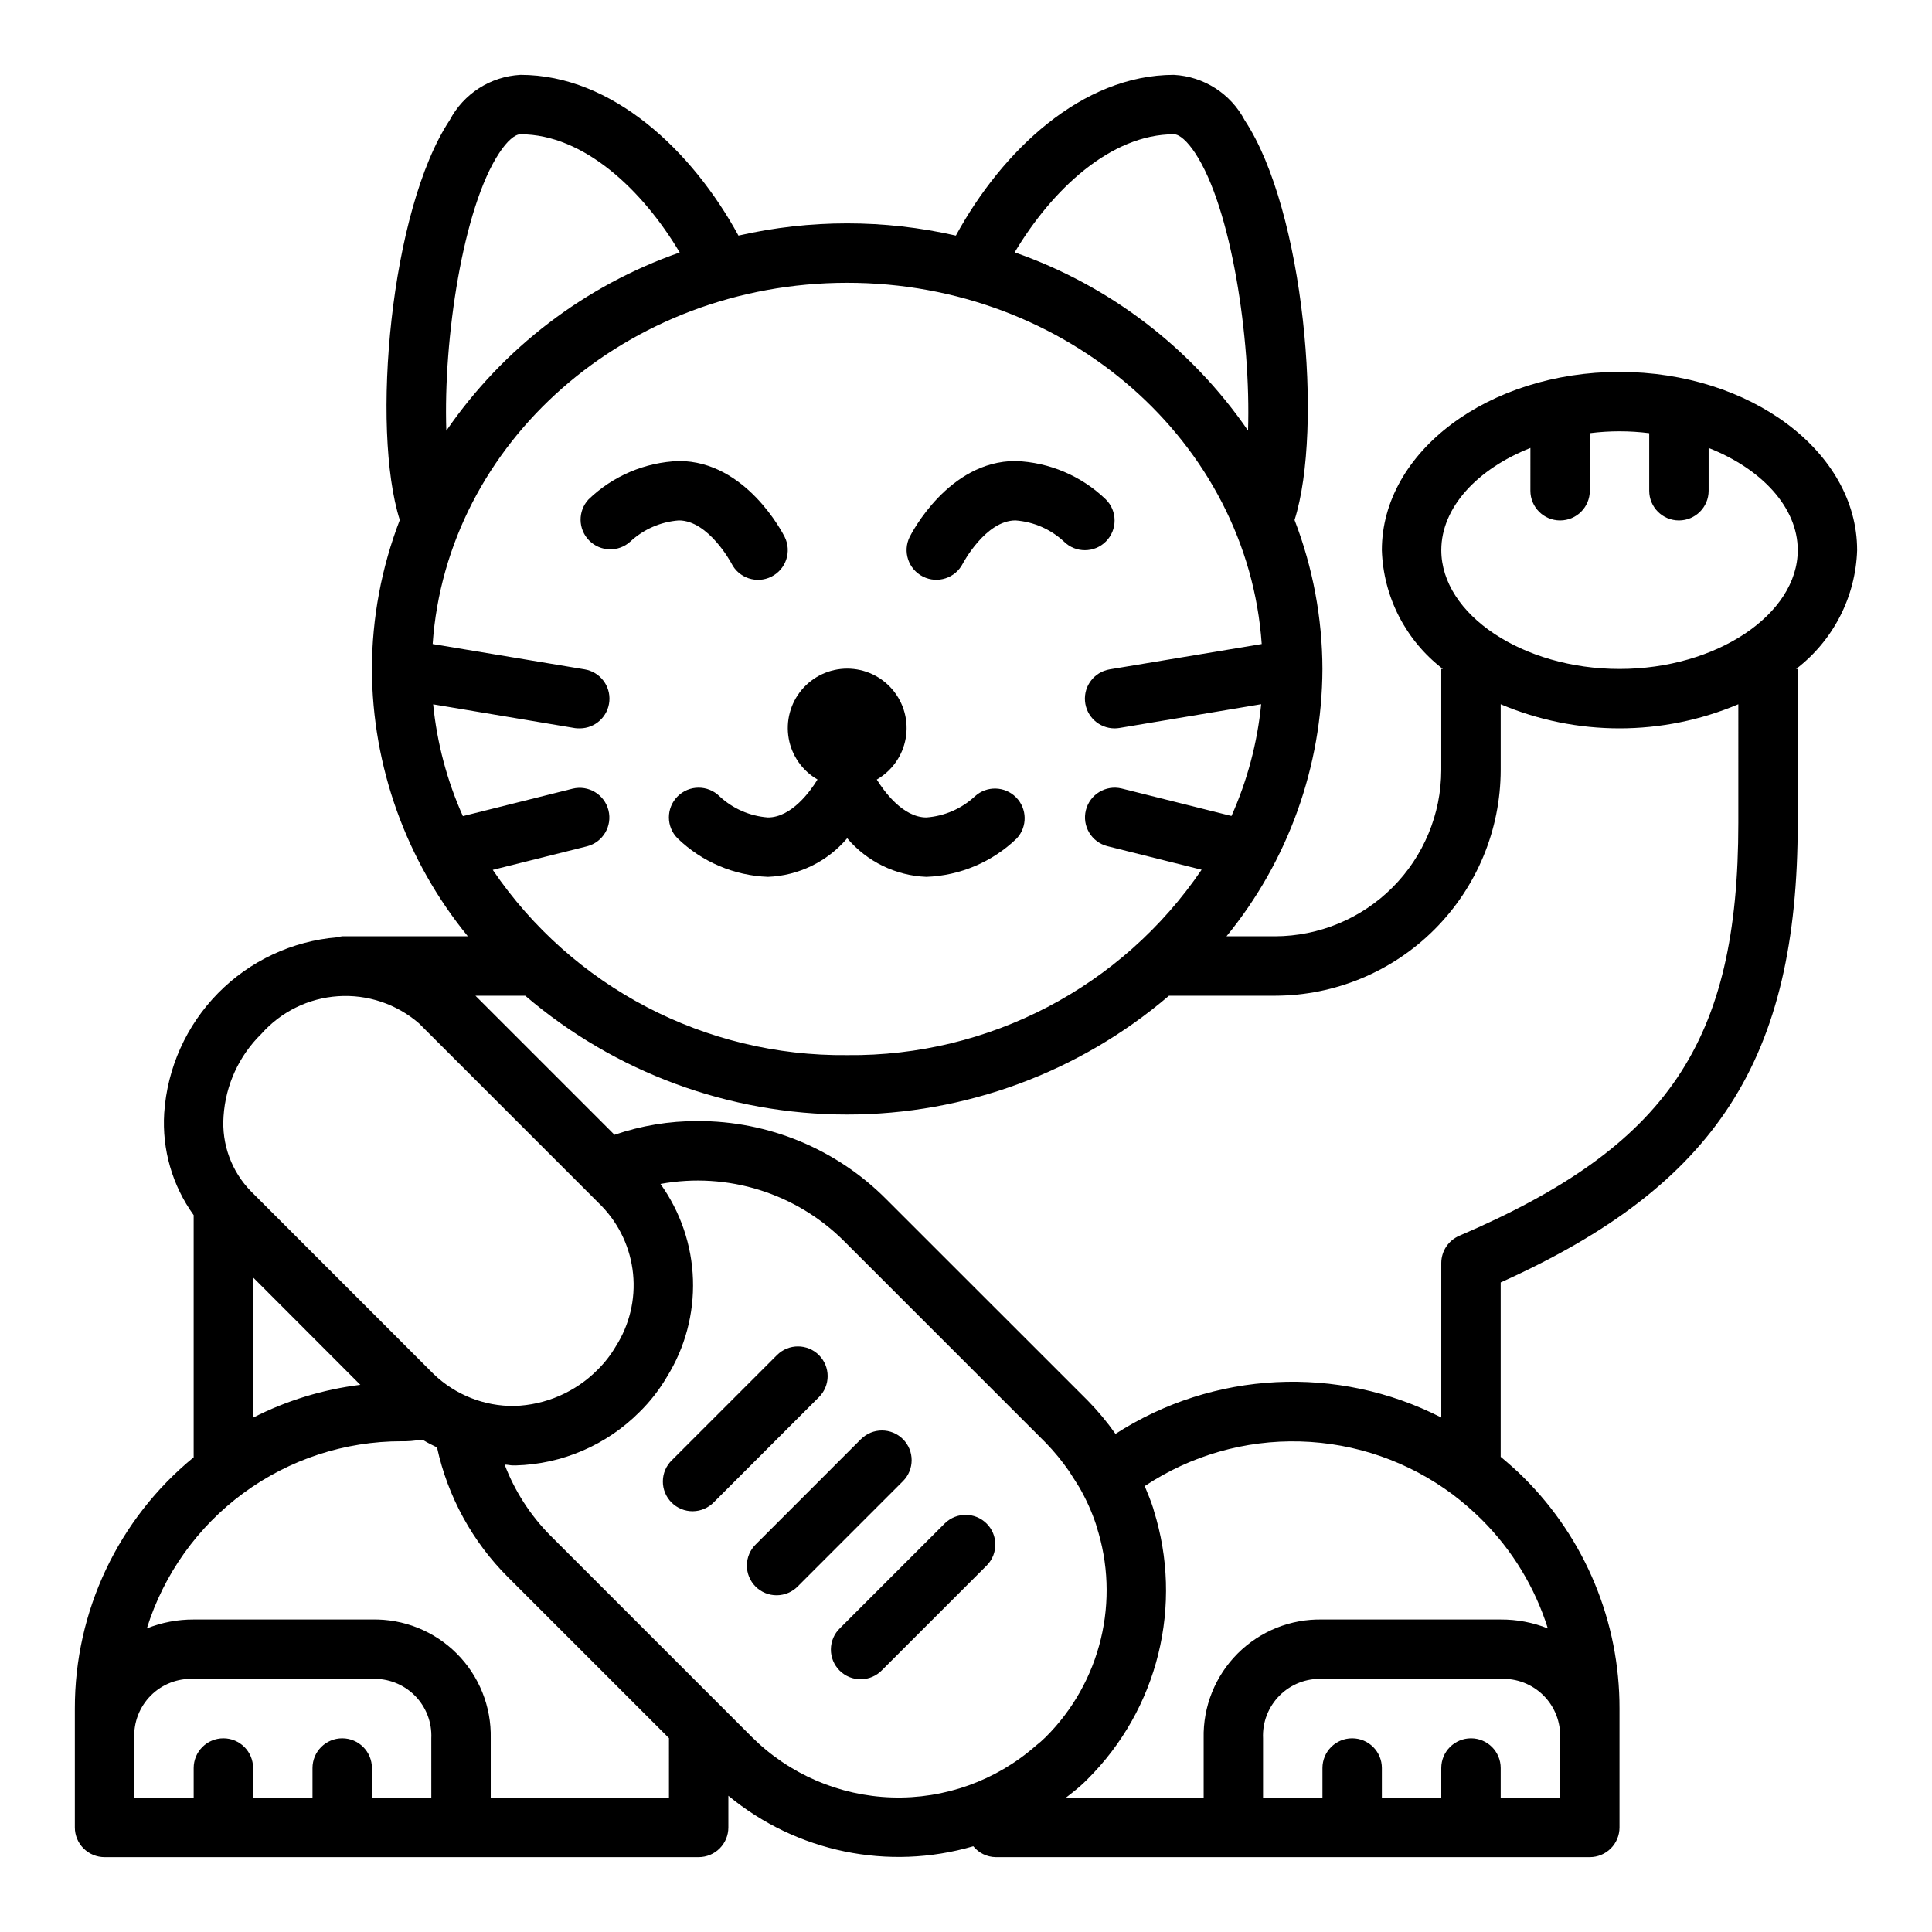 <?xml version="1.0" encoding="UTF-8"?>
<!-- Uploaded to: SVG Repo, www.svgrepo.com, Generator: SVG Repo Mixer Tools -->
<svg fill="#000000" width="800px" height="800px" version="1.1" viewBox="144 144 512 512" xmlns="http://www.w3.org/2000/svg">
 <g>
  <path d="m361.03 503.12c-3.074-3.07-8.055-3.07-11.129 0l-27.836 27.836c-1.52 1.469-2.387 3.484-2.402 5.594-0.02 2.113 0.812 4.141 2.305 5.637 1.492 1.492 3.523 2.324 5.633 2.305 2.113-0.02 4.129-0.887 5.594-2.402l27.828-27.828c1.48-1.477 2.312-3.481 2.312-5.57 0.004-2.086-0.828-4.09-2.305-5.57z"/>
  <path d="m383.29 525.39c-3.074-3.07-8.055-3.07-11.129 0l-27.828 27.836c-1.52 1.469-2.387 3.484-2.402 5.594-0.02 2.113 0.812 4.144 2.305 5.637 1.492 1.492 3.523 2.324 5.633 2.305 2.113-0.02 4.129-0.883 5.594-2.402l27.828-27.836c3.074-3.074 3.074-8.059 0-11.133z"/>
  <path d="m394.43 547.66-27.836 27.828c-1.52 1.469-2.383 3.484-2.402 5.594-0.02 2.113 0.812 4.144 2.305 5.637s3.523 2.324 5.633 2.305c2.113-0.02 4.129-0.883 5.598-2.402l27.836-27.828h-0.004c2.984-3.09 2.941-8-0.094-11.035-3.039-3.035-7.945-3.078-11.035-0.098z"/>
  <path d="m311.04 287.52c3.527-3.273 8.059-5.25 12.855-5.606 7.871 0 13.91 11.312 13.949 11.391 1.945 3.891 6.676 5.469 10.566 3.527 3.891-1.945 5.469-6.672 3.527-10.566-0.418-0.828-10.234-20.098-28.039-20.098l-0.004 0.004c-8.957 0.328-17.48 3.953-23.93 10.176-2.871 3.094-2.793 7.902 0.18 10.902 2.973 2.996 7.777 3.117 10.895 0.27z"/>
  <path d="m388.59 296.8c3.875 1.961 8.605 0.41 10.57-3.465 0.055-0.109 6.062-11.422 13.965-11.422 4.789 0.355 9.316 2.332 12.832 5.606 3.086 3.066 8.07 3.047 11.133-0.035 3.066-3.086 3.051-8.07-0.035-11.137-6.449-6.223-14.973-9.848-23.93-10.176-17.781 0-27.621 19.27-28.039 20.098v-0.004c-1.93 3.879-0.363 8.586 3.504 10.535z"/>
  <path d="m360.64 350.59c-1.824 3-6.848 10.043-13.121 10.043-4.789-0.352-9.316-2.328-12.832-5.602-3.082-3.066-8.07-3.051-11.133 0.035-3.066 3.082-3.051 8.07 0.035 11.133 6.449 6.227 14.973 9.852 23.93 10.18 8.125-0.316 15.742-4.031 20.996-10.234 5.254 6.203 12.871 9.918 20.992 10.234 8.961-0.328 17.48-3.953 23.934-10.18 2.871-3.094 2.793-7.902-0.18-10.898-2.973-2.996-7.781-3.117-10.898-0.27-3.523 3.273-8.059 5.25-12.855 5.602-6.297 0-11.312-7.086-13.152-10.043 4.039-2.32 6.844-6.309 7.66-10.895 0.816-4.586-0.441-9.297-3.434-12.871-2.992-3.57-7.41-5.633-12.066-5.633-4.66 0-9.078 2.062-12.07 5.633-2.992 3.574-4.246 8.285-3.43 12.871 0.812 4.586 3.617 8.574 7.656 10.895z"/>
  <path d="m636.16 289.79c0-26.047-28.254-47.23-62.977-47.23s-62.977 21.184-62.977 47.23c0.391 12.391 6.328 23.949 16.168 31.488h-0.426v26.766c-0.02 11.684-4.672 22.887-12.934 31.148-8.262 8.262-19.461 12.914-31.148 12.934h-12.832c16.352-20 25.328-45.012 25.426-70.848-0.035-13.5-2.539-26.879-7.391-39.477 7.684-24.16 2.566-82.105-13.219-105.95h0.004c-3.699-7.027-10.824-11.59-18.754-12.016-24.402 0-45.562 20.152-57.781 42.594v0.004c-18.965-4.316-38.656-4.316-57.621 0-12.219-22.445-33.379-42.598-57.781-42.598-7.93 0.426-15.051 4.988-18.75 12.016-15.785 23.844-20.898 81.789-13.219 105.95-4.848 12.598-7.356 25.977-7.391 39.477 0.098 25.836 9.078 50.848 25.426 70.848h-33.297c-0.438 0.047-0.871 0.137-1.293 0.262-11.961 0.988-23.168 6.238-31.59 14.789-8.418 8.555-13.488 19.844-14.289 31.82-0.602 9.641 2.156 19.191 7.809 27.023v64.176c-19.973 16.34-31.535 40.797-31.488 66.605v31.488c0 2.086 0.832 4.09 2.309 5.566 1.477 1.473 3.477 2.305 5.566 2.305h157.44c2.09 0 4.094-0.832 5.566-2.305 1.477-1.477 2.309-3.481 2.309-5.566v-8.395c18.082 14.941 42.395 19.957 64.91 13.383 1.453 1.797 3.629 2.852 5.938 2.883h157.44c2.086 0 4.09-0.832 5.566-2.305 1.477-1.477 2.305-3.481 2.305-5.566v-31.488c0.055-22.977-9.078-45.023-25.371-61.223-1.852-1.859-3.938-3.684-6.117-5.512v-46.207c57.277-25.797 78.719-59.27 78.719-121.79v-40.793h-0.426c9.844-7.539 15.777-19.098 16.172-31.488zm-181.06-110.21c1.465 0 3.566 1.852 5.621 4.969 9.598 14.484 14.816 49.277 14.02 73.562-15.07-21.918-36.734-38.465-61.848-47.23 9.848-16.539 25.41-31.301 42.207-31.301zm-178.8 4.969c2.055-3.148 4.156-4.969 5.621-4.969 16.801 0 32.363 14.762 42.211 31.332-25.113 8.766-46.781 25.312-61.852 47.23-0.828-24.316 4.426-59.109 14.02-73.594zm-9.633 175.73c-4.203-9.387-6.859-19.391-7.875-29.625l37.551 6.297v0.004c0.438 0.062 0.879 0.086 1.324 0.07 4.086-0.012 7.484-3.152 7.82-7.227 0.34-4.074-2.5-7.727-6.531-8.41l-40.297-6.715c3.699-53.348 51.484-95.73 109.86-95.73 58.371 0 106.15 42.383 109.85 95.73l-40.297 6.715h-0.004c-4.031 0.684-6.871 4.34-6.531 8.414 0.34 4.078 3.742 7.215 7.832 7.223 0.438 0 0.875-0.035 1.305-0.109l37.551-6.297v-0.004c-1.016 10.234-3.672 20.238-7.871 29.625l-29.086-7.273h-0.004c-4.203-1.023-8.441 1.539-9.492 5.734-1.051 4.195 1.48 8.453 5.668 9.535l25 6.25c-21.102 31.074-56.359 49.52-93.918 49.129-37.559 0.402-72.824-18.023-93.938-49.09l25-6.25c4.188-1.082 6.719-5.34 5.668-9.535-1.051-4.195-5.289-6.758-9.492-5.734zm-53.371 57.68-0.004-0.004c5.191-5.856 12.48-9.434 20.293-9.953 7.809-0.523 15.508 2.059 21.43 7.176l48.43 48.43c4.719 4.883 7.648 11.219 8.324 17.977 0.676 6.758-0.949 13.543-4.609 19.266-1.328 2.262-2.953 4.34-4.824 6.18-5.856 5.891-13.742 9.312-22.043 9.57-7.957 0.09-15.633-2.949-21.371-8.461l-48.414-48.43c-5.16-5.277-7.805-12.516-7.266-19.875 0.531-8.285 4.109-16.078 10.051-21.879zm26.195 93.035c-9.91 1.219-19.527 4.164-28.418 8.699v-37.156zm18.812 109.42h-15.742v-7.871c0-4.348-3.523-7.871-7.871-7.871s-7.875 3.523-7.875 7.871v7.871h-15.742v-7.871c0-4.348-3.523-7.871-7.871-7.871-4.348 0-7.875 3.523-7.875 7.871v7.871h-15.742v-15.742c-0.199-4.234 1.398-8.355 4.394-11.352 2.996-2.996 7.117-4.59 11.348-4.394h47.234c4.234-0.195 8.352 1.398 11.348 4.394 2.996 2.996 4.594 7.117 4.394 11.352zm62.977 0h-47.23v-15.742c0.188-8.41-3.07-16.527-9.016-22.473-5.945-5.949-14.066-9.207-22.473-9.016h-47.234c-4.25-0.02-8.465 0.781-12.414 2.359 4.5-14.383 13.477-26.953 25.621-35.875 12.148-8.922 26.828-13.73 41.898-13.719 1.68 0.043 3.356-0.094 5.008-0.406l0.789 0.148c1.156 0.699 2.363 1.301 3.59 1.891h-0.004c2.844 13.07 9.406 25.047 18.895 34.477l42.57 42.566zm97.141-13.707v0.004c-10.504 9.203-24.113 14.074-38.074 13.629-13.961-0.449-27.23-6.18-37.125-16.039l-53.363-53.363h-0.004c-5.305-5.352-9.434-11.758-12.121-18.801 0.789 0 1.48 0.211 2.242 0.211h0.66l0.004 0.004c12.363-0.332 24.129-5.406 32.855-14.172 2.816-2.766 5.254-5.894 7.25-9.305 4.805-7.734 7.203-16.719 6.898-25.82-0.305-9.098-3.305-17.902-8.613-25.301 17.797-3.258 36.055 2.465 48.805 15.297l53.293 53.293h0.004c2.242 2.316 4.297 4.812 6.137 7.465 0.715 1.055 2.731 4.305 2.731 4.305h0.004c1.812 3.133 3.305 6.438 4.453 9.871 0.047 0.203 0.102 0.418 0.164 0.613h0.004c3.102 9.629 3.484 19.926 1.105 29.758-2.375 9.832-7.422 18.816-14.582 25.961-0.859 0.855-1.77 1.652-2.727 2.394zm139.02 13.707h-15.742v-7.871c0-4.348-3.523-7.871-7.871-7.871-4.348 0-7.875 3.523-7.875 7.871v7.871h-15.742v-7.871c0-4.348-3.523-7.871-7.871-7.871-4.348 0-7.875 3.523-7.875 7.871v7.871h-15.742v-15.742c-0.199-4.234 1.398-8.355 4.394-11.352 2.996-2.996 7.117-4.59 11.348-4.394h47.234c4.234-0.195 8.352 1.398 11.348 4.394 3 2.996 4.594 7.117 4.394 11.352zm-3.25-44.871c-3.973-1.586-8.215-2.387-12.492-2.359h-47.234c-8.406-0.191-16.523 3.066-22.473 9.016-5.945 5.945-9.203 14.062-9.012 22.473v15.793h-36.582c0.66-0.543 1.363-1.039 2.008-1.574v-0.004c1.355-1.062 2.641-2.211 3.848-3.438 9.141-9.113 15.609-20.559 18.703-33.094 3.09-12.531 2.688-25.672-1.164-37.992-0.047-0.195-0.102-0.41-0.164-0.605-0.629-2.016-1.449-3.938-2.266-5.926l-0.004-0.004c12.184-8.102 26.578-12.234 41.203-11.828 14.629 0.406 28.77 5.328 40.484 14.098 2.691 2.035 5.242 4.25 7.637 6.629 8.078 8.051 14.086 17.938 17.508 28.816zm50.484-213.47c0 58.102-18.664 85.711-73.949 109.42-2.891 1.238-4.769 4.082-4.773 7.227v40.934c-27.496-14.039-60.387-12.387-86.34 4.34-2.211-3.141-4.672-6.094-7.359-8.832l-53.27-53.25c-13.246-13.383-31.312-20.887-50.145-20.82-7.481-0.02-14.91 1.207-21.988 3.637l-36.855-36.855h13.195c23.773 20.32 54.023 31.488 85.301 31.488 31.277 0 61.523-11.168 85.301-31.488h28.078c15.859-0.027 31.062-6.336 42.277-17.551 11.215-11.215 17.527-26.418 17.551-42.277v-17.414c20.125 8.523 42.848 8.523 62.977 0zm-31.488-40.793c-25.602 0-47.23-14.422-47.23-31.488 0-11.375 9.629-21.547 23.617-27.078l-0.004 11.336c0 4.348 3.523 7.871 7.871 7.871s7.875-3.523 7.875-7.871v-15.25c5.227-0.66 10.516-0.66 15.742 0v15.25c0 4.348 3.523 7.871 7.871 7.871 4.348 0 7.875-3.523 7.875-7.871v-11.336c13.988 5.512 23.617 15.703 23.617 27.078-0.004 17.066-21.637 31.488-47.234 31.488z"/>
 </g>
</svg>